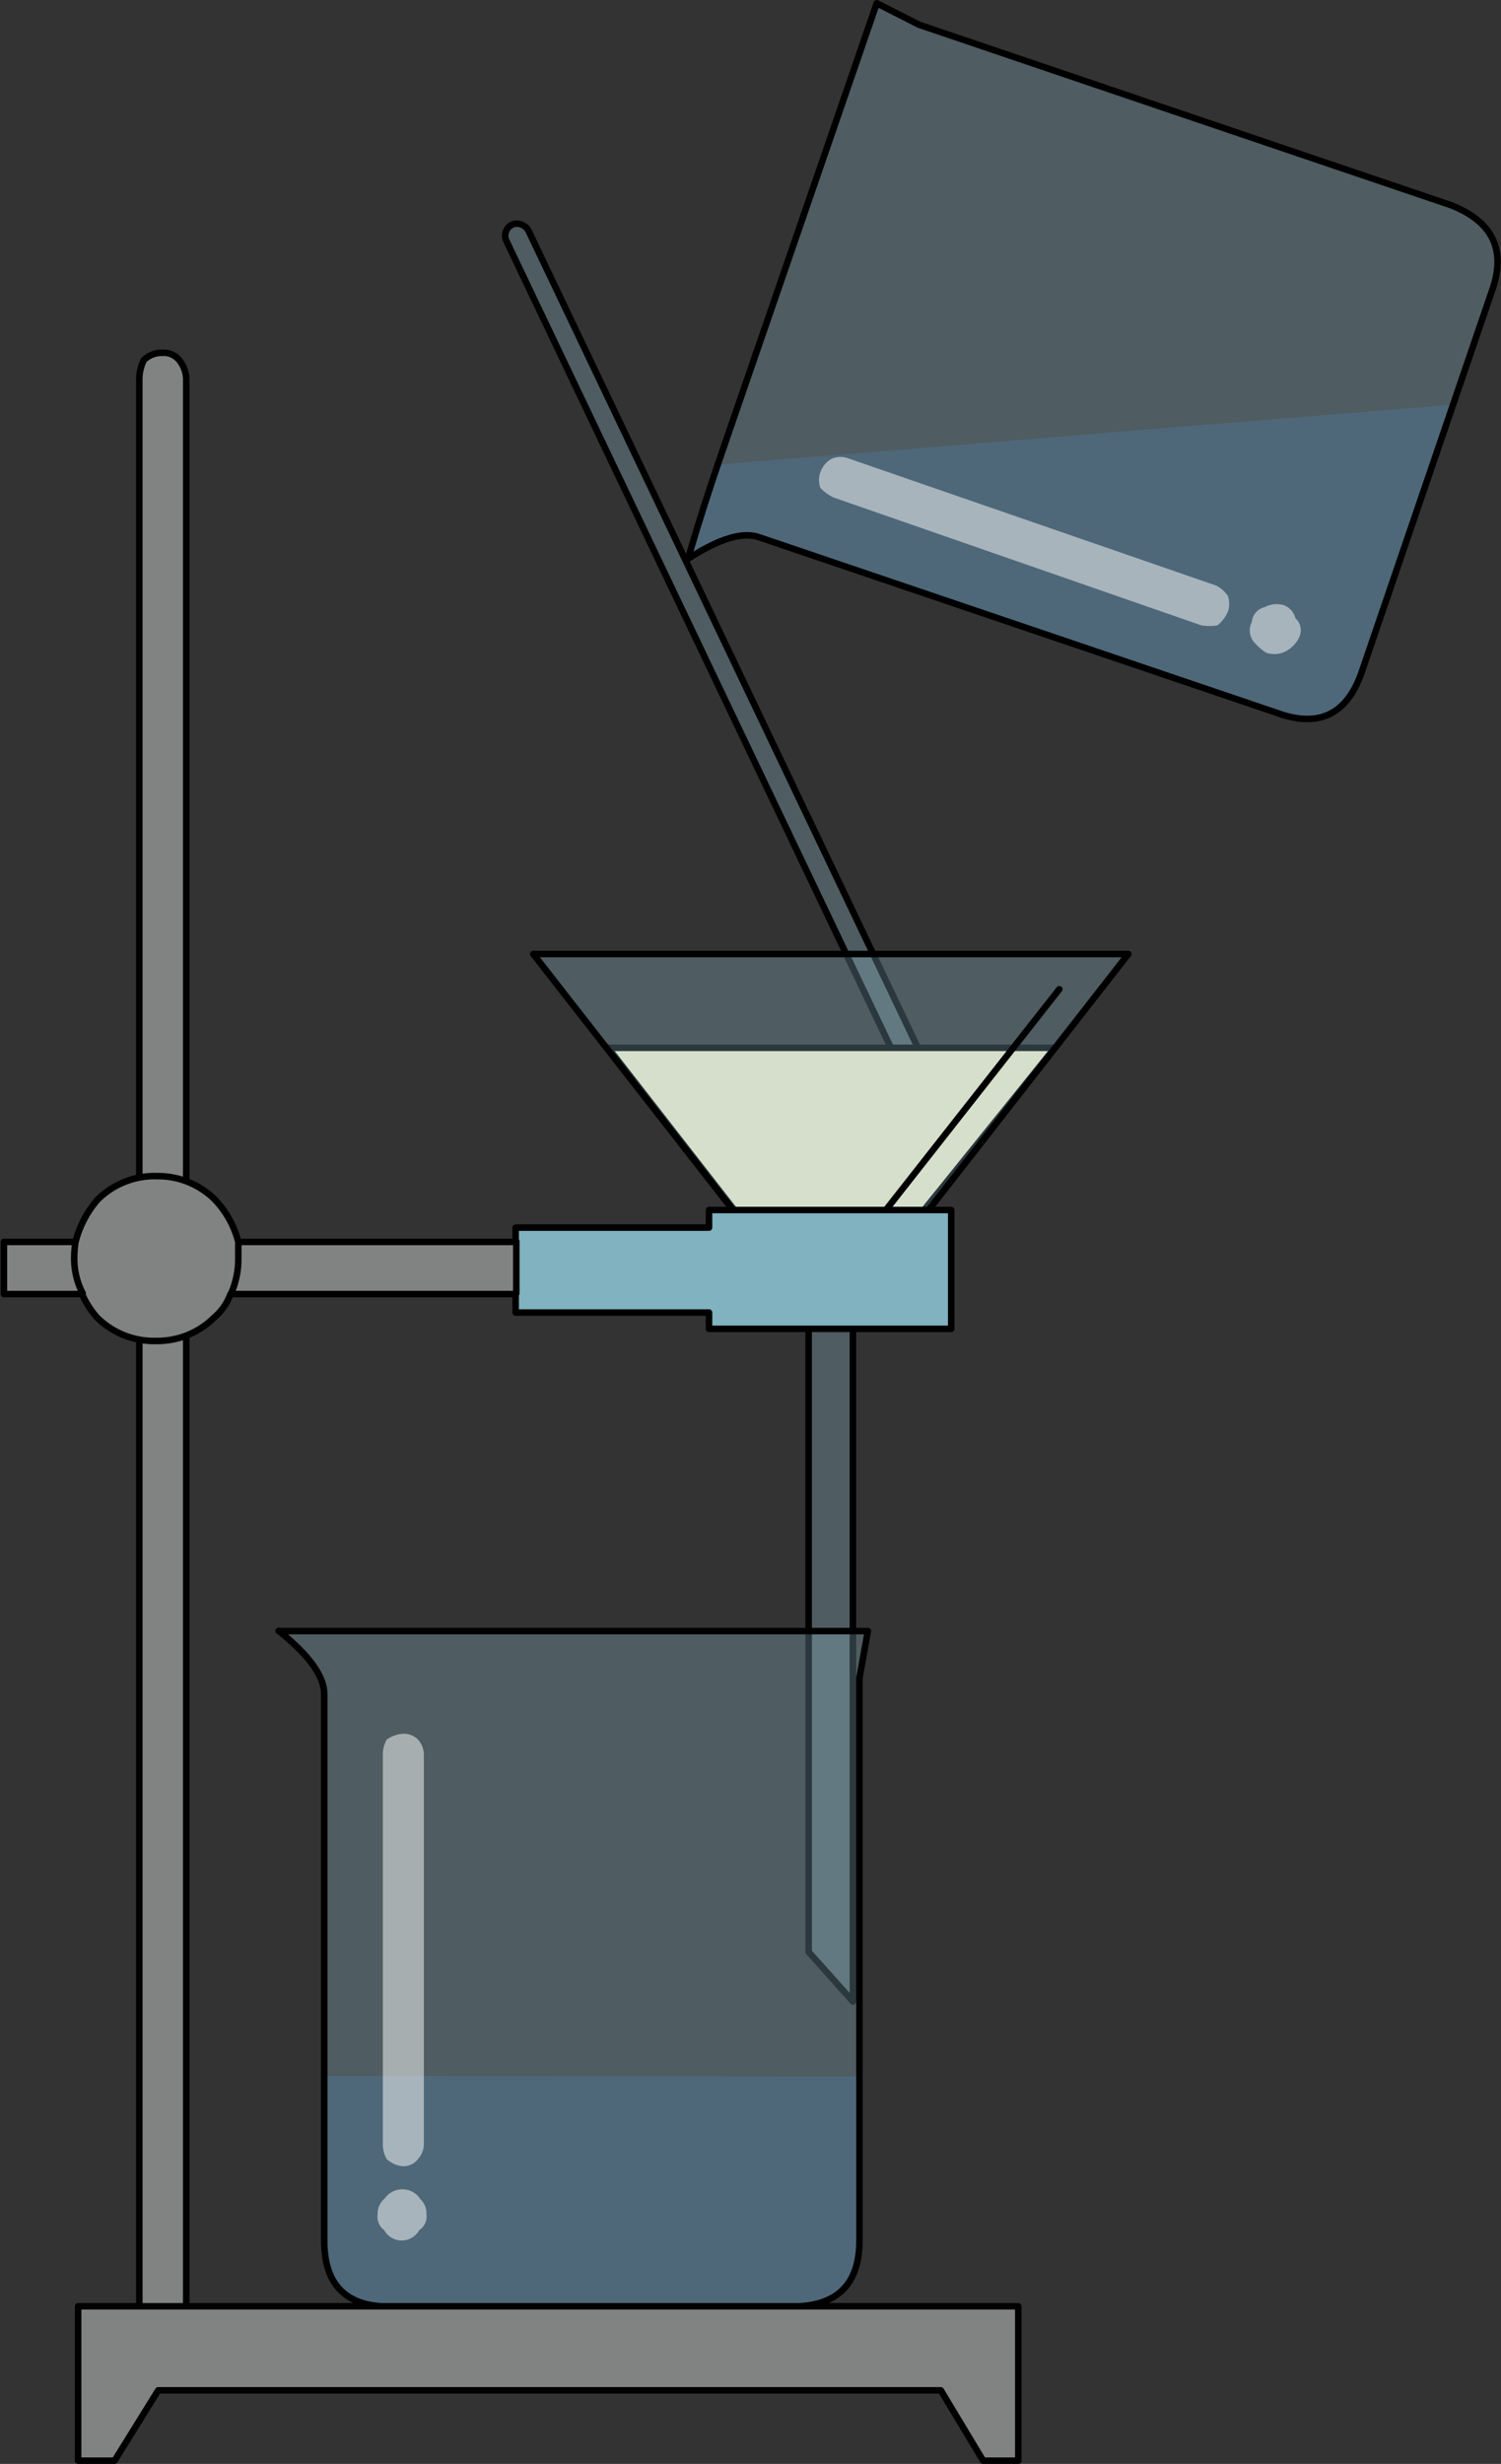 <svg xmlns="http://www.w3.org/2000/svg" viewBox="0 0 115.27 189.13"><rect x="0" y="0" width="115.27" height="189.13" fill="#333333" stroke="none"/><defs><style>.cls-1,.cls-6{fill:#92bdcc;fill-opacity:0.3;}.cls-2,.cls-4{fill:none;stroke:#000;stroke-linecap:round;stroke-linejoin:round;stroke-width:0.5px;}.cls-3{fill:#818282;}.cls-3,.cls-4,.cls-5,.cls-6,.cls-7,.cls-8,.cls-9{fill-rule:evenodd;}.cls-5{fill:#f2eeca;}.cls-7{fill:#337fc2;fill-opacity:0.25;}.cls-8{fill:#fff;fill-opacity:0.5;}.cls-9{fill:#80b2bf;}</style></defs><g id="图层_2" data-name="图层 2"><g id="图层_2-2" data-name="图层 2"><rect class="cls-1" x="55.59" y="13.35" width="1.87" height="79.89" rx="0.94" transform="translate(-17.44 29.52) rotate(-25.49)"/><rect class="cls-2" x="55.59" y="13.35" width="1.87" height="79.89" rx="0.94" transform="translate(-17.44 29.52) rotate(-25.49)"/><path class="cls-3" d="M13.75,27.63a2.38,2.38,0,0,1,.55,1.5v150.6a2.79,2.79,0,0,1-.55,1.6,1.69,1.69,0,0,1-1.25.45,2.22,2.22,0,0,1-1.45-.45,4,4,0,0,1-.35-1.6V29.13a3.37,3.37,0,0,1,.35-1.5,2,2,0,0,1,1.45-.55A1.52,1.52,0,0,1,13.75,27.63Z"/><path class="cls-4" d="M13.75,27.63a1.52,1.52,0,0,0-1.25-.55,2,2,0,0,0-1.45.55,3.37,3.37,0,0,0-.35,1.5v150.6a4,4,0,0,0,.35,1.6,2.22,2.22,0,0,0,1.45.45,1.69,1.69,0,0,0,1.25-.45,2.79,2.79,0,0,0,.55-1.6V29.13A2.38,2.38,0,0,0,13.75,27.63Z"/><path class="cls-5" d="M64.8,100.53c-.9.9-1.72.9-2.45,0L46.7,80.43H81Z"/><path class="cls-4" d="M64.8,100.53,81,80.43H46.7l15.65,20.1C63.08,101.43,63.9,101.43,64.8,100.53Z"/><polygon class="cls-6" points="86.65 73.23 65.5 100.33 65.5 153.63 62.1 149.83 62.1 100.33 40.95 73.23 86.65 73.23"/><polygon class="cls-4" points="86.65 73.23 40.95 73.23 62.1 100.33 62.1 149.83 65.5 153.63 65.5 100.33 86.65 73.23"/><line class="cls-2" x1="81.35" y1="75.93" x2="67.05" y2="94.13"/><path class="cls-7" d="M66,159.38V172Q66,177,60.9,177h-31q-5,0-5-5.05v-12.6Z"/><path class="cls-6" d="M21.4,125.18H66.6l-.65,3.6V172Q66,177,60.9,177h-31q-5,0-5-5.05V130Q24.9,128,21.4,125.18Z"/><path class="cls-4" d="M21.4,125.18q3.5,2.8,3.5,4.85V172q0,5.06,5,5.05H60.9Q66,177,66,172v-43.2l.65-3.6H21.4Z"/><path class="cls-8" d="M32.2,168.73a1.52,1.52,0,0,1,.55,1.25,1.24,1.24,0,0,1-.55,1.2,1.54,1.54,0,0,1-2.7,0A1.24,1.24,0,0,1,29,170a1.52,1.52,0,0,1,.55-1.25,1.65,1.65,0,0,1,2.7,0Zm-2.8-34.1a2.28,2.28,0,0,1,.3-1.1,2.39,2.39,0,0,1,1.25-.45,1.55,1.55,0,0,1,1.15.45,1.74,1.74,0,0,1,.45,1.1v30a1.74,1.74,0,0,1-.45,1.1,1.41,1.41,0,0,1-1.15.55,2.1,2.1,0,0,1-1.25-.55,2.28,2.28,0,0,1-.3-1.1Z"/><polygon class="cls-3" points="6 188.88 6 177.03 78.2 177.03 78.2 188.88 75.5 188.88 72.25 183.48 12.15 183.48 8.8 188.88 6 188.88"/><polygon class="cls-4" points="6 188.88 8.8 188.88 12.15 183.48 72.25 183.48 75.5 188.88 78.2 188.88 78.2 177.03 6 177.03 6 188.88"/><polygon class="cls-9" points="39.6 99.33 39.6 95.38 39.6 94.23 54.45 94.23 54.45 92.88 73.05 92.88 73.05 102.03 54.45 102.03 54.45 100.78 39.6 100.78 39.6 99.33"/><path class="cls-3" d="M39.6,95.38v4H17.7a4.24,4.24,0,0,1-1.25,1.8,6.2,6.2,0,0,1-4.4,1.8,6.22,6.22,0,0,1-4.6-1.8,7,7,0,0,1-1.15-1.8h-6v-4h5.5a7.89,7.89,0,0,1,1.7-3.25,6.22,6.22,0,0,1,4.6-1.8,6.2,6.2,0,0,1,4.4,1.8,7.35,7.35,0,0,1,1.8,3.25H39.6Zm-21.35,0v1.25a6.55,6.55,0,0,1-.55,2.7,6.55,6.55,0,0,0,.55-2.7Zm-11.95,4a5.79,5.79,0,0,1-.65-2.7,7.79,7.79,0,0,1,.1-1.25,7.79,7.79,0,0,0-.1,1.25A5.79,5.79,0,0,0,6.3,99.33Z"/><path class="cls-4" d="M39.6,95.38V94.23H54.45V92.88h18.6V102H54.45v-1.25H39.6V99.33H17.7a4.24,4.24,0,0,1-1.25,1.8,6.2,6.2,0,0,1-4.4,1.8,6.22,6.22,0,0,1-4.6-1.8,7,7,0,0,1-1.15-1.8h-6v-4h5.5a7.89,7.89,0,0,1,1.7-3.25,6.22,6.22,0,0,1,4.6-1.8,6.2,6.2,0,0,1,4.4,1.8,7.35,7.35,0,0,1,1.8,3.25h21m-21,0v1.25a6.55,6.55,0,0,1-.55,2.7m21.9,0v-4m-33.3,4a5.79,5.79,0,0,1-.65-2.7,7.79,7.79,0,0,1,.1-1.25"/><path class="cls-7" d="M104.58,51.65Q102.87,56.5,98,54.7L58.33,41.2q-1.9-.71-5.5,1.65,1.1-3.6,2.45-7.2l56.35-4.6Z"/><path class="cls-6" d="M111.43,15.75q4.84,1.91,3.15,6.65l-10,29.25Q102.87,56.5,98,54.7L58.33,41.2q-1.9-.71-5.5,1.65,1.2-4.05,2.55-8L67.33.25,70.58,1.9Z"/><path class="cls-4" d="M111.43,15.75,70.58,1.9,67.33.25,55.38,34.9q-1.35,3.9-2.55,8,3.6-2.35,5.5-1.65L98,54.7q4.84,1.8,6.55-3.05l10-29.25Q116.28,17.65,111.43,15.75Z"/><path class="cls-8" d="M97.13,46.6a1.9,1.9,0,0,1,1.45-.15,1.42,1.42,0,0,1,.9,1A1.25,1.25,0,0,1,99.73,49a2.39,2.39,0,0,1-1,1,1.94,1.94,0,0,1-1.5.1,4.29,4.29,0,0,1-1-.9,1.42,1.42,0,0,1-.1-1.45A1.3,1.3,0,0,1,97.13,46.6ZM63,37.45a1.74,1.74,0,0,1,0-1.2,1.92,1.92,0,0,1,.8-1,1.71,1.71,0,0,1,1.25-.1l28.35,9.8a2.4,2.4,0,0,1,.9.8,1.89,1.89,0,0,1,0,1.2,2.78,2.78,0,0,1-.8,1.05,3.67,3.67,0,0,1-1.25,0l-28.2-9.8A3.27,3.27,0,0,1,63,37.45Z"/></g></g></svg>